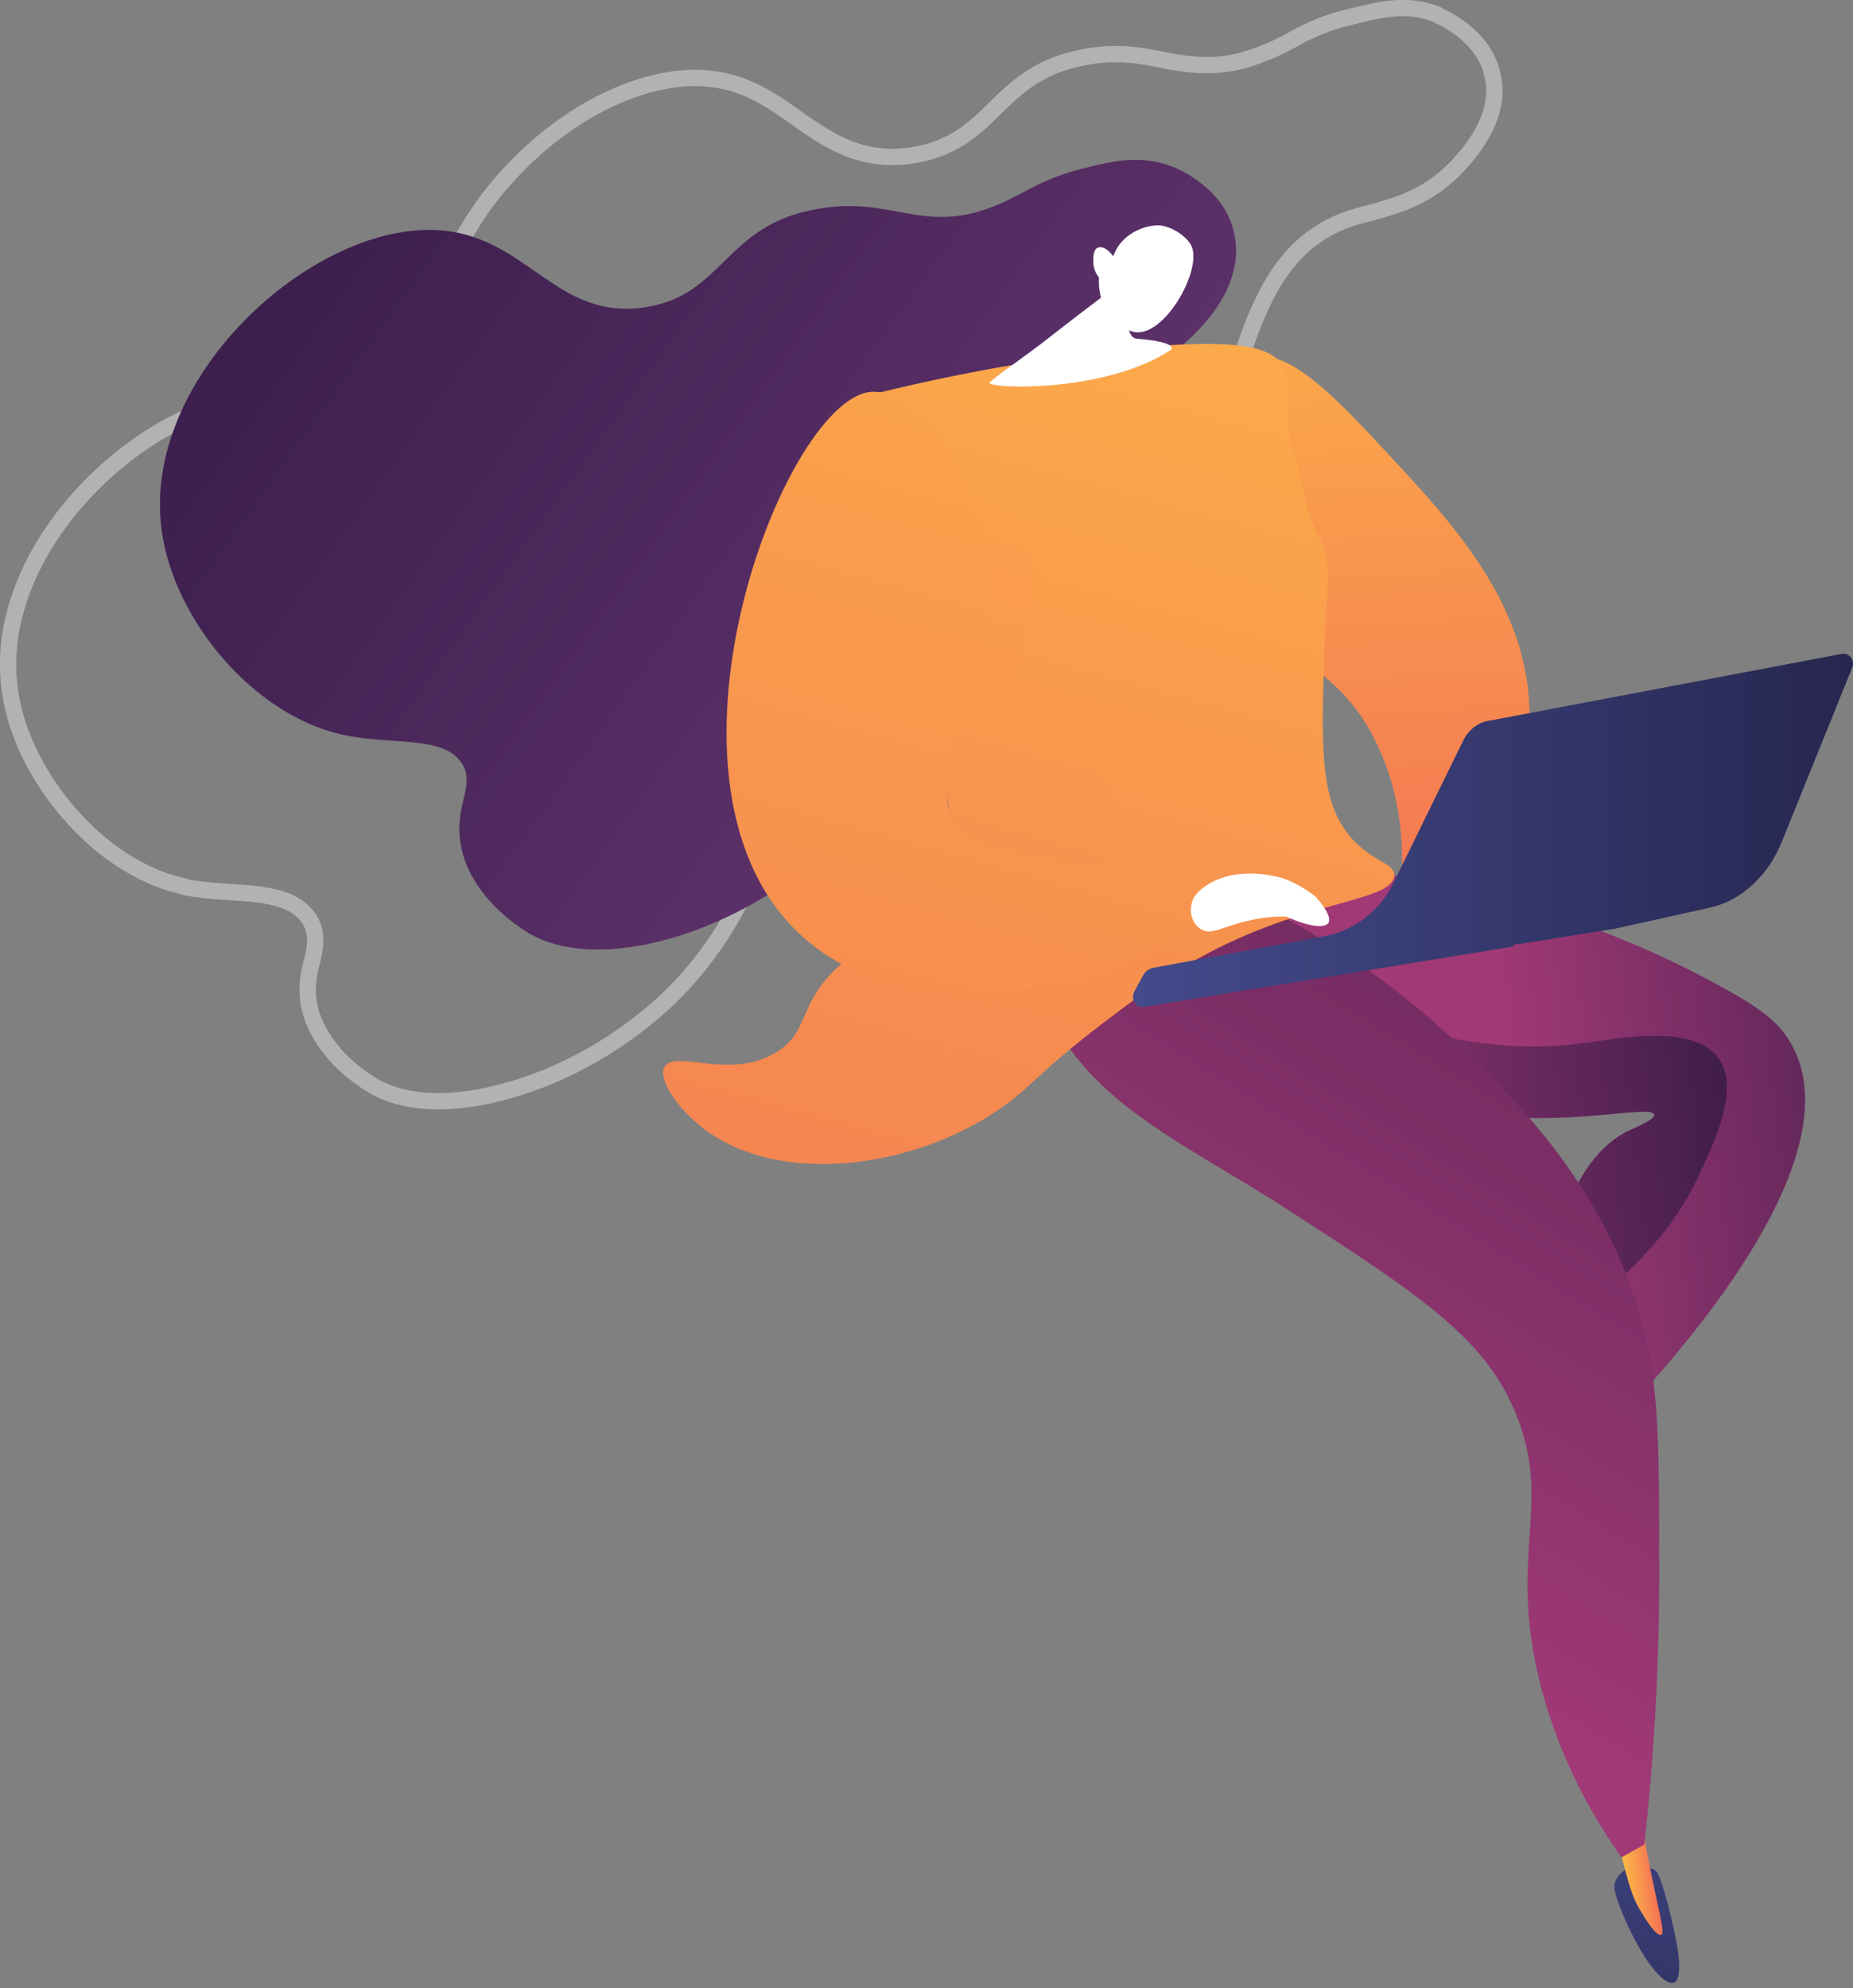 <svg version="1.2" xmlns="http://www.w3.org/2000/svg" viewBox="0 0 261 280" width="261" height="280"><rect x="0" y="0" width="261" height="280" fill="#808080" stroke="none"/><defs><linearGradient id="P" gradientUnits="userSpaceOnUse"/><linearGradient id="g1" x2="1" href="#P" gradientTransform="matrix(9.054,136.848,-69.27,4.583,263.875,-2.081)"><stop stop-color="#ffc444"/><stop offset="1" stop-color="#f36f56"/></linearGradient><linearGradient id="g2" x2="1" href="#P" gradientTransform="matrix(-76.016,9.133,-10.253,-85.336,285.245,110.267)"><stop stop-color="#311944"/><stop offset="1" stop-color="#a03976"/></linearGradient><linearGradient id="g3" x2="1" href="#P" gradientTransform="matrix(-7.339,60.298,-40.067,-4.876,246.321,245.823)"><stop stop-color="#444b8c"/><stop offset="1" stop-color="#26264f"/></linearGradient><linearGradient id="g4" x2="1" href="#P" gradientTransform="matrix(-76.03,9.135,-9.612,-80,250.87,125.746)"><stop stop-color="#311944"/><stop offset="1" stop-color="#a03976"/></linearGradient><linearGradient id="g5" x2="1" href="#P" gradientTransform="matrix(4.943,-0.594,2.144,17.845,227.144,255.224)"><stop stop-color="#ffc444"/><stop offset="1" stop-color="#f36f56"/></linearGradient><linearGradient id="g6" x2="1" href="#P" gradientTransform="matrix(-108.769,170.056,-275.781,-176.392,164.479,-29.465)"><stop stop-color="#311944"/><stop offset="1" stop-color="#a03976"/></linearGradient><linearGradient id="g7" x2="1" href="#P" gradientTransform="matrix(159.237,115.731,-146.118,201.048,-25.972,67.033)"><stop stop-color="#311944"/><stop offset="1" stop-color="#6b3976"/></linearGradient><linearGradient id="g8" x2="1" href="#P" gradientTransform="matrix(-79.314,296.029,-213.636,-57.239,253.03,-30.517)"><stop stop-color="#ffc444"/><stop offset="1" stop-color="#f36f56"/></linearGradient><linearGradient id="g9" x2="1" href="#P" gradientTransform="matrix(-93.439,348.746,-319.308,-85.552,251.862,-73.491)"><stop stop-color="#ffc444"/><stop offset="1" stop-color="#f36f56"/></linearGradient><linearGradient id="g10" x2="1" href="#P" gradientTransform="matrix(101.414,0,0,49.756,159.592,92.085)"><stop stop-color="#444b8c"/><stop offset="1" stop-color="#26264f"/></linearGradient><linearGradient id="g11" x2="1" href="#P" gradientTransform="matrix(-93.86,350.317,-321.117,-86.036,248.593,-63.485)"><stop stop-color="#ffc444"/><stop offset="1" stop-color="#f36f56"/></linearGradient></defs><style>.a{fill:none;stroke:#b2b2b2;stroke-width:2.3}.b{fill:url(#g1)}.c{fill:url(#g2)}.d{fill:url(#g3)}.e{fill:url(#g4)}.f{fill:url(#g5)}.g{fill:url(#g6)}.h{fill:url(#g7)}.i{fill:url(#g8)}.j{fill:#fff}.k{opacity:.3;mix-blend-mode:multiply;fill:url(#g9)}.l{fill:url(#g10)}.m{fill:url(#g11)}</style><path class="a" d="m129.7 47.5c4.7-1.2 8.5-2.1 12.6-0.4 0.3 0.1 2 0.8 3.8 2.2 1.7 1.4 3.5 3.4 4.1 6.2 0.8 3.2-0.2 6.1-1.5 8.5-1.4 2.4-3.1 4.1-3.9 4.9-5.2 5.2-11 5.7-15 7.1-5.3 1.8-8.8 5.5-11.3 10.3-2.5 4.8-4.2 10.6-5.8 16.8-3.4 12.5-7.2 26.6-18.5 37.5-6.4 6.1-14.5 10.7-22.3 12.9-7.8 2.3-15 2.2-19.7-0.8-0.5-0.3-2.4-1.5-4.3-3.4-1.9-2-3.8-4.7-4.4-7.9-0.4-2.6 0-4.4 0.5-6.2 0.4-1.8 0.8-3.7-0.4-5.7-1.7-2.6-4.7-3.2-7.8-3.6-3-0.3-6.2-0.3-9.5-0.9l-0.6-0.2c-5.9-1.3-11.6-5.2-16-10.3-4.2-4.9-7.3-10.8-8.2-16.6l-0.1-0.6c-1.5-10.3 3.5-20.8 11.2-28.7 7.7-7.9 17.8-13 26.3-12.6 6 0.3 9.9 3.3 14.1 6.2 4.2 2.9 8.6 5.7 15.4 4.7 6-0.8 9.1-4 12.1-7 3.1-2.9 6.2-5.8 12.5-6.9 5-0.8 8.5 0.1 12.1 0.7 3.8 0.7 7.6 1 12.9-1.1 2.1-0.9 3.7-1.8 5.3-2.6 1.7-0.9 3.5-1.7 6.4-2.5z"/><path class="a" d="m189.7 2.5c4.7-1.2 8.5-2.1 12.6-0.5 0.3 0.2 2 0.9 3.8 2.3 1.7 1.4 3.5 3.4 4.1 6.2 0.8 3.1-0.2 6.1-1.5 8.4-1.4 2.4-3.1 4.2-3.9 5-5.2 5.2-11 5.6-15 7-5.3 1.9-8.8 5.6-11.3 10.4-2.5 4.7-4.2 10.6-5.8 16.8-3.4 12.5-7.2 26.5-18.5 37.5-6.4 6-14.5 10.6-22.3 12.9-7.8 2.3-15 2.2-19.7-0.8-0.5-0.3-2.4-1.5-4.3-3.5-1.9-1.9-3.8-4.6-4.4-7.9-0.4-2.5 0-4.4 0.5-6.2 0.4-1.7 0.8-3.6-0.4-5.6-1.7-2.6-4.7-3.3-7.8-3.6-3-0.3-6.2-0.3-9.5-1l-0.6-0.1c-5.9-1.4-11.6-5.2-16-10.3-4.2-4.9-7.3-10.9-8.2-16.7l-0.1-0.5c-1.5-10.3 3.5-20.8 11.2-28.7 7.7-8 17.8-13 26.3-12.6 6 0.3 9.9 3.2 14.1 6.2 4.2 2.9 8.6 5.7 15.4 4.7 6-0.9 9.1-4 12.1-7 3.1-3 6.2-5.8 12.5-6.9 5-0.9 8.5 0 12.1 0.7 3.8 0.6 7.6 1 12.9-1.2 2.1-0.8 3.7-1.7 5.3-2.6 1.7-0.8 3.5-1.7 6.4-2.4z"/><path class="b" d="m176.5 50.6c4.7-2.1 12.4 6.2 18.8 13.1 9.6 10.3 20.8 22.3 20.1 38.5-0.7 15.8-12.6 29.6-16.6 28.3-3.4-1.1 1.6-12.3-4.9-25.8-5.2-10.8-11.6-10-17.3-20.6-6.9-13.1-6-31-0.1-33.5z"/><path class="c" d="m187.5 122c26.2 3.1 44.1 11 54.8 16.9 5.7 3.1 8.5 5.2 10.2 8.5 9.9 18.8-25.2 53.2-29 56.9q-3.4-6-6.9-12c1.4-22.5 7.2-30.1 12.5-32.9 1.5-0.7 4-1.7 3.9-2.4-0.3-1.7-14.7 2.5-29.4-0.9-14.6-3.5-30.2-14.7-28.8-23.6 0.3-1.7 1.7-6.4 12.7-10.5z"/><path class="d" d="m229.5 263c0 0-2.3 1.1-2.1 3 0.2 1.9 3.6 9.9 6.6 12.5 3 2.6 2.7-1.8 2.2-4.6-0.5-2.8-2-9-2.8-10.2-0.8-1.1-3.9-0.7-3.9-0.7z"/><path class="e" d="m223.2 146.9c4.7-0.6 15.4-2.8 18.9 2.2 2.9 4.2-0.5 11.5-2.6 16-5.6 12.1-12.3 14.1-16.3 21.7-1.5 2.9-2.8 6.8-2.7 12.3q-1.9-3.4-3.9-6.8c1.4-22.5 7.2-30.1 12.5-32.9 1.5-0.7 4-1.7 3.9-2.4-0.3-1.7-14.7 2.5-29.4-0.9-13.3-3.2-27.4-12.8-28.7-21.2 21.9 12.1 37.6 13.5 48.3 12z"/><path class="f" d="m227.1 255.2c0.5 2.9 1.1 5.3 1.5 7 1 4 1.6 5.5 2.4 6.8 0.7 1.2 2.3 3.8 3 3.5 0.6-0.3-0.4-3.2-2-11.5-0.2-1.2-0.9-5.1-0.9-5.1z"/><path class="g" d="m173.1 125.4c15.7 7.1 26.4 16 32.7 22.1 7.5 7.3 18.9 18.3 24.7 36 3.1 9.5 3.2 18.3 3.2 35.5 0.1 17.1-1 31.2-2.1 40.8q-1.6 0.9-3.2 1.8c-3.7-5.2-8.7-13.5-11.5-24.6-4.5-18.1 1.7-24.8-3.2-37.4-4.2-10.9-13.3-16.9-31.5-28.7-15-9.8-28.3-15-34.7-28.6-1-2.3-2.1-5.2-1.1-8.1 2.1-6.2 12.5-9.5 26.7-8.8z"/><path class="h" d="m152.7 54.5c3.7-1.3 10-1.9 15.4-7.3 1.6-1.6 7.4-7.4 5.7-14.5-1.4-6.2-7.8-8.9-8.6-9.2-4.5-1.8-8.7-0.8-13.3 0.4-5.9 1.6-7.7 3.5-11.8 5.1-10.1 4.1-14.3-1.4-24.8 0.4-13.3 2.2-13.3 12.3-24.6 13.9-12.6 1.8-16.5-10.3-29.3-10.9-17.7-0.8-41.7 21-38.6 42.5 1.8 12.5 12.8 25.6 25.1 28.5 7.2 1.7 14.6 0 17.2 4.2 1.9 3-1.2 5.9-0.2 11.4 1.3 7.2 8.1 11.5 9.2 12.2 10.1 6.4 30.4 0.1 43.3-12.3 23.3-22.4 15.2-57.5 35.3-64.4z"/><path class="i" d="m123 55.5c8.5-2.1 18.3-4.1 29.4-5.6 23.2-3.1 26.9-0.6 28.1 1.5 2 3.9-0.4 6.3 2 13.2 1.4 4.2 0.8 6.2 3.1 10.6 2.3 4.2 1.2 6.8 0.9 17.4-0.4 13.6-0.5 20.5 3.9 25.5 3.1 3.4 6 3.4 6 5.2-0.2 3.9-13.5 3.3-29.2 12.6-4.6 2.7-8.7 5.8-12.1 8.4-8.1 6.2-9.5 8.3-13.2 11.1-11.8 8.8-30.8 11.8-41.9 4.2-4.1-2.8-7.4-7.4-6.4-9.3 1.4-2.6 9.5 2 15.9-2.2 4.3-2.7 3-6.2 7.7-11.1 5.7-5.8 10.4-3.7 14.3-7.5 6.1-5.9 1.5-17.9-2.8-38.4-1.8-8.5-4.1-20.6-5.7-35.6z"/><path class="j" d="m147.7 47.6c-3 2.4-7.8 5.6-8.3 6.3-0.5 0.8 16 1.6 25.5-4.6 0 0 1.4-1.1-4.8-1.6-1.3-0.1-1.4-2.6-1.5-5.2l-1.5-2.1c0 0-6.5 4.9-9.4 7.2z"/><path class="j" d="m154.8 39.1c0 0-0.6 5.4 4.4 7.5 4.4 1.8 10.3-8.6 8.6-12-0.6-1.2-2.4-2.5-4.1-2.8-1.2-0.3-5.5 0.4-6.9 4.3-0.7-1-1.6-1.5-2.2-1.2-0.7 0.3-0.6 1.7-0.6 2 0 1.1 0.5 1.8 0.8 2.2z"/><path class="k" d="m172.2 123.1c-4.5 2.6-4.7 7-11 10.2-6.1 3.1-8.6 0.5-14.6 3.2-9.2 4-11.7 13.6-13.2 12.9-1.5-0.6-1.3-9.5 4.2-16 6.2-7.3 14.1-5.2 17.8-12.6 1.4-2.8 2.2-7.2 0.3-10.2-2.6-4.2-7.8-2-11.1-5.3-5.9-5.9 4.7-19.1 0.2-28.7-1.8-3.8-6.5-8.2-20.4-10 1.4 10 2.9 18.3 4.3 24.5 4.3 20.5 8.9 32.5 2.8 38.4-3.9 3.8-8.6 1.7-14.3 7.5-4.7 4.9-3.4 8.4-7.7 11.1-6.4 4.2-14.5-0.4-15.9 2.2-1 1.9 2.3 6.5 6.4 9.3 11.1 7.6 30.1 4.6 41.9-4.2 3.7-2.8 5.1-4.9 13.2-11.1 3.4-2.6 7.5-5.7 12.1-8.4 11-6.5 20.8-8.2 25.8-9.9-10.9-5.6-17.1-4.9-20.8-2.9z"/><path class="l" d="m260.7 92.6c-0.3-0.4-0.8-0.6-1.3-0.5l-49.6 9.4c-1.6 0.2-2.9 1.3-3.6 2.6l-9.9 20.2c-1.9 4-5.7 6.9-10 7.6l-23.8 4.4c-0.6 0.1-1.2 0.5-1.5 1.1l-1.2 2.2c-0.6 1.2 0.2 2.4 1.4 2.2l52-8.5-0.1-0.2 14.4-2.3 13.5-3c4.3-1 8.1-4.5 10-9.3l9.9-24.5c0.2-0.5 0.1-1-0.2-1.4z"/><path class="m" d="m168.4 130.5q0.7-2.9 1.4-5.7c-7.8-1.2-18.7-3-29.9-5.5-2.8-0.7-3.9-1.8-4.7-2.6-6.4-6.7 6.1-21.3 3.8-38.1-1.5-11.6-10.2-24-16.4-23.4-12.6 1.2-34 58.1-7.9 78.1 13 10 34.9 8.7 53.7-2.8z"/><path class="j" d="m169.8 124.8c4.5-3.1 10.5-1.2 10.9-1.1 1.1 0.4 2.7 1.1 4.5 2.5 0.2 0.2 2.6 2.8 1.9 3.8-0.5 0.8-2.9 0.5-5.9-0.9-1.2 0-3 0-5 0.5-3.9 0.8-5.5 2.2-7 1.3-1.1-0.6-1.7-2.2-1.4-3.4 0.2-1.4 1.3-2.2 2-2.7z"/></svg>